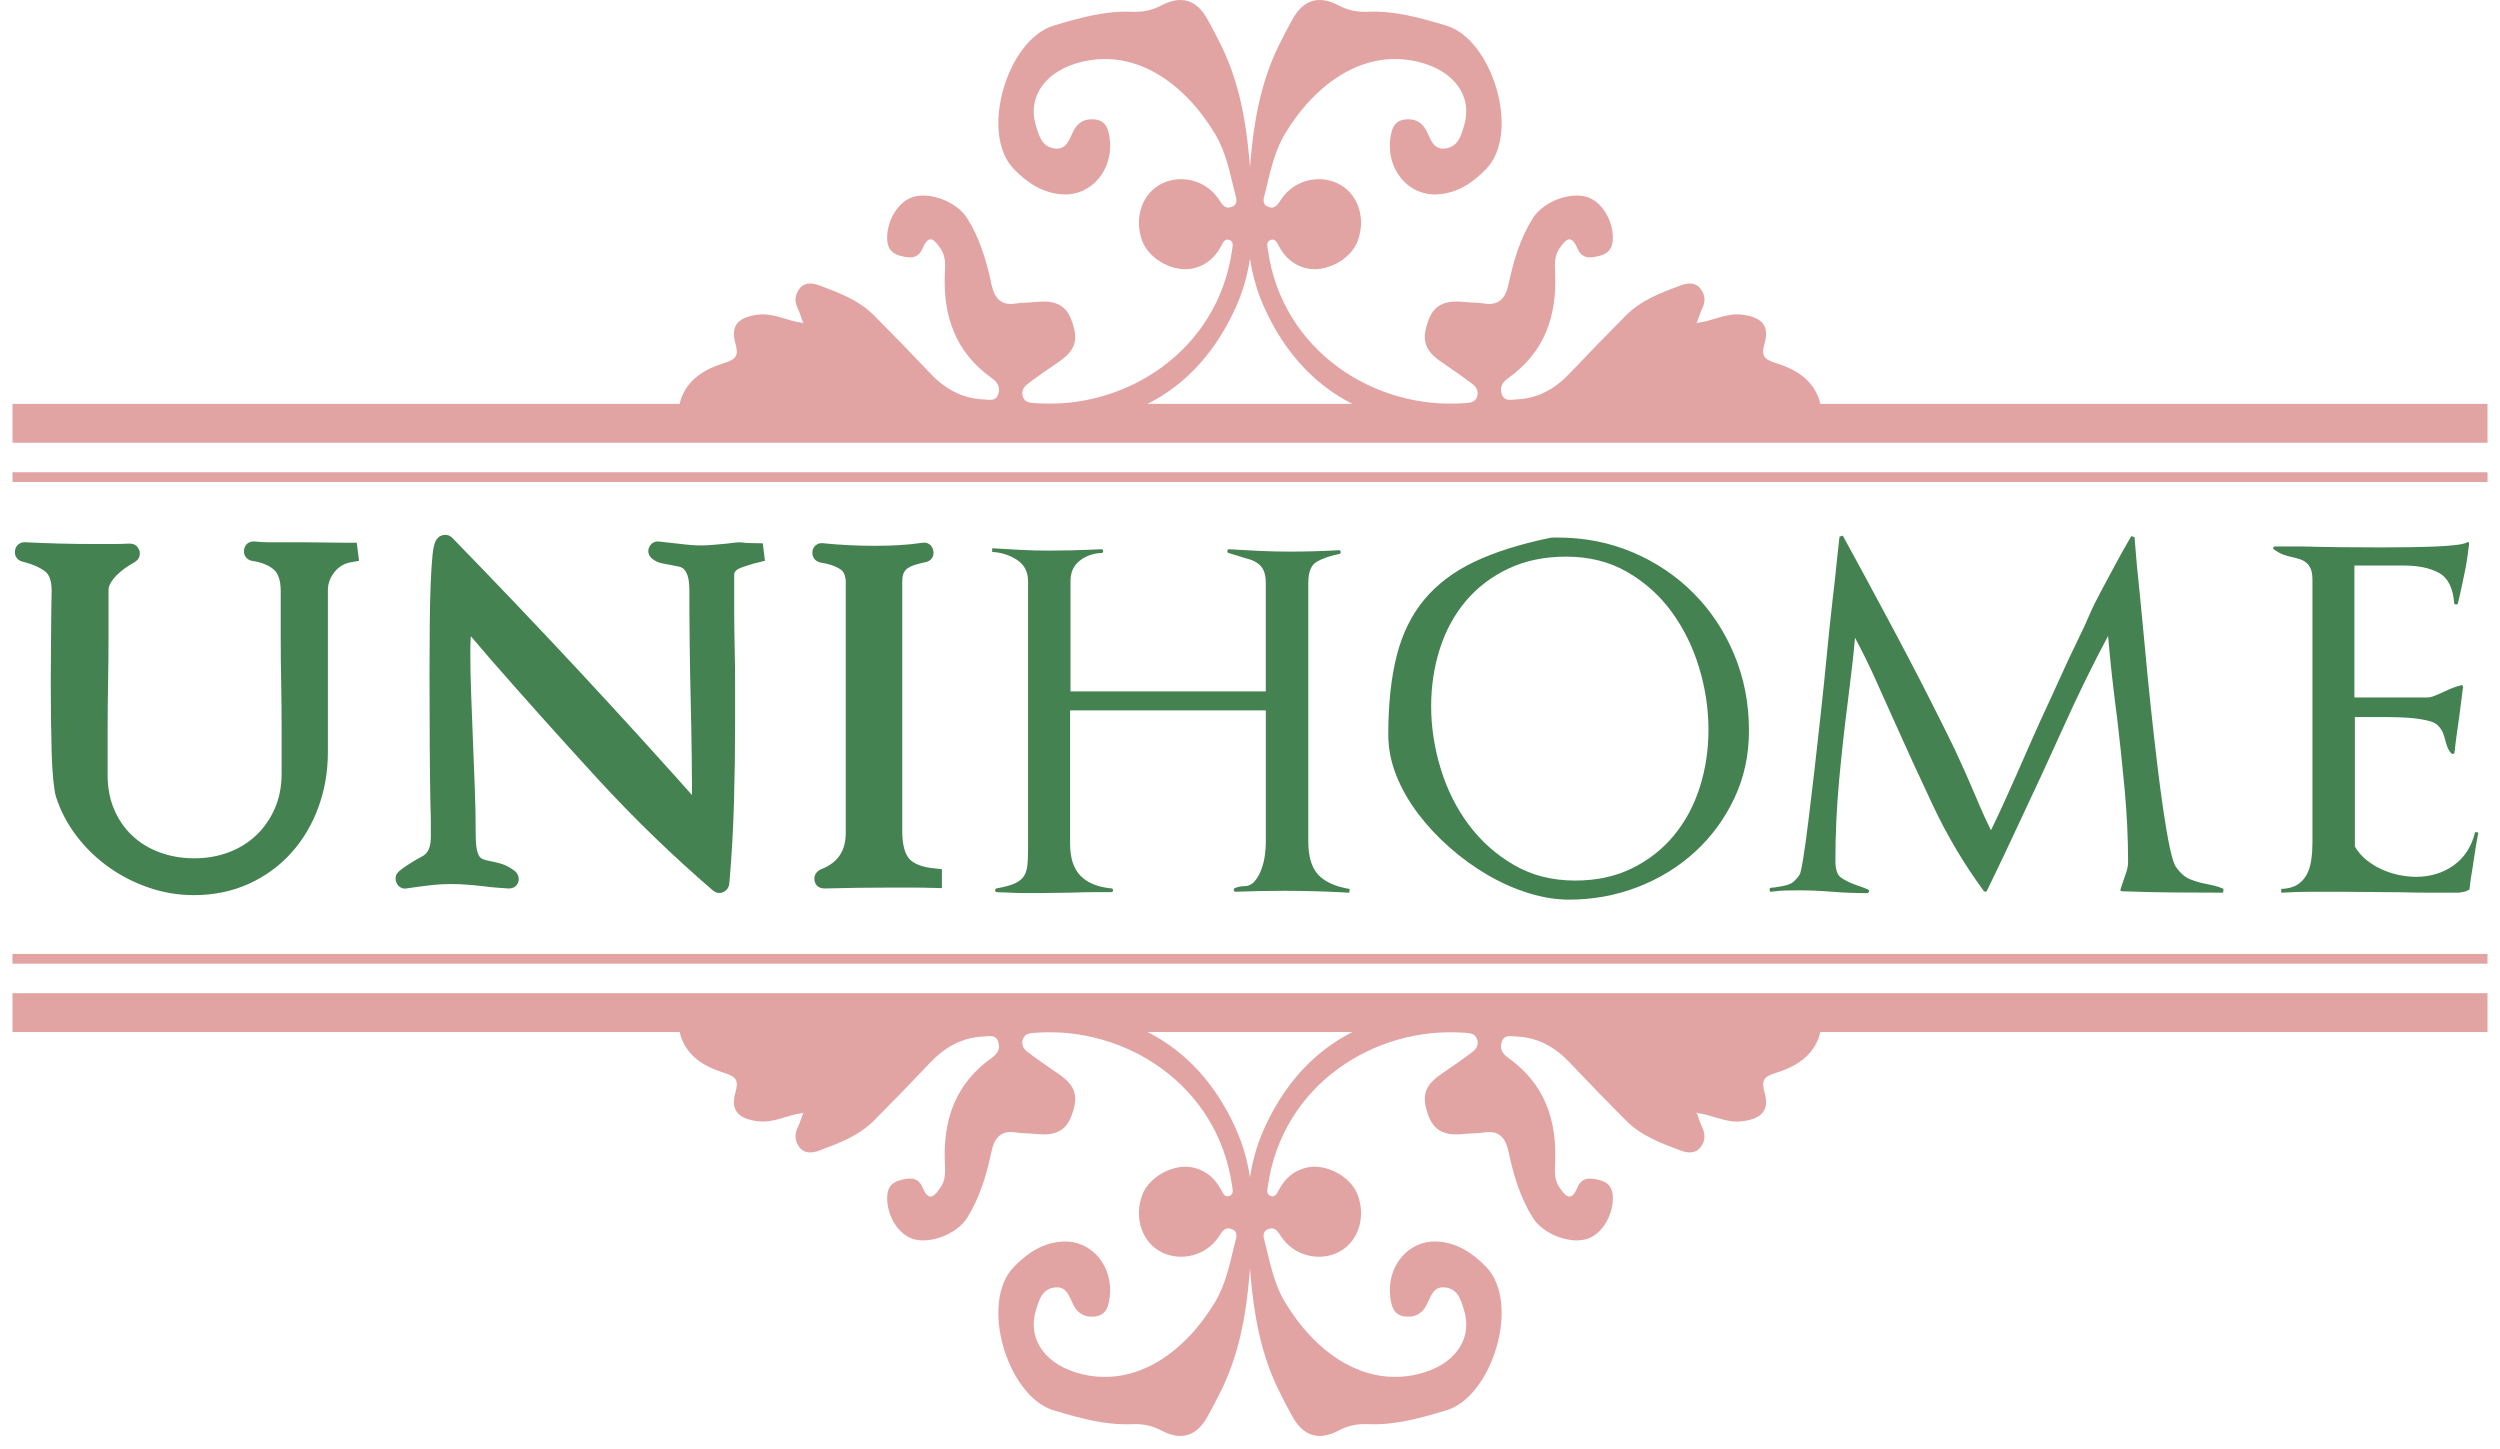 <svg width="157" height="91" viewBox="0 0 157 91" fill="none" xmlns="http://www.w3.org/2000/svg">
<path d="M20.622 35.606C20.267 36.046 20.091 36.535 20.091 37.075V47.235C20.091 48.392 19.903 49.484 19.531 50.509C19.158 51.536 18.627 52.436 17.936 53.209C17.245 53.983 16.41 54.594 15.43 55.042C14.45 55.491 13.364 55.715 12.168 55.715C11.273 55.715 10.396 55.571 9.536 55.28C8.678 54.991 7.884 54.589 7.158 54.077C6.429 53.564 5.79 52.953 5.24 52.243C4.69 51.534 4.274 50.751 3.994 49.893C3.938 49.708 3.886 49.381 3.842 48.913C3.795 48.448 3.762 47.891 3.743 47.247C3.724 46.603 3.71 45.9 3.701 45.134C3.691 44.37 3.687 43.604 3.687 42.84C3.687 42.131 3.691 41.433 3.701 40.742C3.71 40.051 3.715 39.435 3.715 38.894C3.715 38.521 3.719 38.18 3.729 37.872C3.738 37.564 3.743 37.308 3.743 37.101C3.743 36.337 3.543 35.799 3.141 35.491C2.739 35.184 2.194 34.946 1.503 34.777C1.447 34.758 1.423 34.716 1.433 34.65C1.442 34.584 1.475 34.551 1.531 34.551C2.276 34.589 3.019 34.617 3.757 34.636C4.495 34.655 5.226 34.664 5.954 34.664C6.328 34.664 6.692 34.664 7.045 34.664C7.419 34.664 7.792 34.655 8.164 34.636C8.22 34.636 8.258 34.664 8.276 34.721C8.295 34.777 8.276 34.824 8.22 34.861C8.016 34.974 7.804 35.104 7.59 35.254C7.374 35.404 7.169 35.576 6.974 35.771C6.779 35.966 6.62 36.173 6.5 36.387C6.377 36.603 6.316 36.831 6.316 37.073C6.316 38.062 6.316 39.033 6.316 39.985C6.316 40.937 6.307 41.898 6.288 42.868C6.269 43.839 6.26 44.81 6.26 45.78C6.26 46.751 6.26 47.722 6.26 48.69C6.26 49.548 6.408 50.328 6.709 51.028C7.007 51.729 7.423 52.33 7.954 52.833C8.486 53.336 9.115 53.724 9.844 53.994C10.57 54.265 11.355 54.401 12.194 54.401C13.052 54.401 13.846 54.26 14.572 53.98C15.301 53.7 15.931 53.303 16.462 52.791C16.993 52.279 17.414 51.668 17.722 50.958C18.03 50.248 18.185 49.456 18.185 48.58C18.185 47.628 18.185 46.676 18.185 45.724C18.185 44.753 18.175 43.792 18.157 42.843C18.138 41.891 18.128 40.939 18.128 39.987C18.128 39.035 18.128 38.074 18.128 37.104C18.128 36.34 17.938 35.778 17.555 35.423C17.172 35.068 16.617 34.836 15.889 34.723C15.832 34.704 15.809 34.662 15.818 34.596C15.828 34.53 15.86 34.5 15.917 34.5C16.253 34.537 16.58 34.556 16.897 34.556C17.233 34.556 17.56 34.556 17.877 34.556H19.193C19.604 34.556 20.004 34.561 20.396 34.57C20.789 34.58 21.198 34.584 21.628 34.584H21.964L21.992 34.807C21.433 34.901 20.974 35.167 20.622 35.606Z" fill="#458252"/>
<path d="M47.372 34.864C47.334 34.864 47.296 34.873 47.259 34.892C47.09 34.949 46.909 35.005 46.714 35.061C46.519 35.118 46.335 35.188 46.168 35.27C45.999 35.355 45.865 35.465 45.762 35.606C45.658 35.748 45.609 35.91 45.609 36.098C45.609 36.864 45.609 37.628 45.609 38.392C45.609 39.158 45.618 39.921 45.637 40.688C45.656 41.454 45.665 42.218 45.665 42.981C45.665 43.729 45.665 44.492 45.665 45.278C45.665 46.977 45.642 48.669 45.595 50.356C45.548 52.046 45.452 53.748 45.301 55.465C45.301 55.503 45.278 55.536 45.231 55.562C45.184 55.59 45.141 55.585 45.104 55.548C42.566 53.364 40.159 51.033 37.882 48.551C35.604 46.069 33.364 43.569 31.165 41.05C30.791 40.619 30.46 40.234 30.171 39.889C29.882 39.543 29.55 39.167 29.177 38.756C29.139 39.111 29.106 39.456 29.078 39.792C29.05 40.128 29.035 40.474 29.035 40.829C29.035 41.78 29.054 42.737 29.092 43.698C29.13 44.659 29.167 45.635 29.205 46.624C29.242 47.595 29.28 48.556 29.317 49.505C29.355 50.457 29.374 51.419 29.374 52.389C29.374 52.876 29.407 53.252 29.473 53.522C29.538 53.792 29.63 53.999 29.752 54.138C29.875 54.279 30.013 54.375 30.173 54.431C30.33 54.488 30.504 54.535 30.69 54.57C30.895 54.608 31.111 54.659 31.334 54.723C31.557 54.789 31.79 54.916 32.034 55.101C32.072 55.139 32.086 55.181 32.077 55.228C32.067 55.275 32.034 55.299 31.978 55.299C31.717 55.28 31.456 55.261 31.195 55.242C30.934 55.223 30.674 55.195 30.413 55.158C30.077 55.12 29.736 55.087 29.39 55.061C29.045 55.033 28.695 55.019 28.34 55.019C27.872 55.019 27.397 55.047 26.911 55.104C26.424 55.16 25.94 55.226 25.456 55.299C25.419 55.317 25.386 55.299 25.358 55.242C25.329 55.186 25.334 55.139 25.372 55.101C25.557 54.953 25.726 54.831 25.875 54.737C26.023 54.643 26.173 54.551 26.323 54.457C26.493 54.363 26.65 54.276 26.8 54.192C26.948 54.107 27.08 53.997 27.193 53.856C27.306 53.717 27.393 53.538 27.459 53.325C27.524 53.111 27.557 52.836 27.557 52.5C27.557 52.333 27.557 52.069 27.557 51.717C27.557 51.362 27.548 50.944 27.529 50.457C27.51 49.43 27.496 48.189 27.487 46.735C27.477 45.28 27.473 43.794 27.473 42.286C27.473 41.259 27.477 40.269 27.487 39.32C27.496 38.368 27.515 37.52 27.543 36.772C27.571 36.025 27.609 35.416 27.656 34.939C27.703 34.462 27.773 34.187 27.867 34.114C27.943 34.077 27.997 34.077 28.034 34.114C30.796 36.951 33.482 39.773 36.095 42.582C38.706 45.39 41.329 48.279 43.962 51.245V51.021C43.962 48.709 43.933 46.384 43.877 44.053C43.821 41.74 43.792 39.416 43.792 37.085C43.792 36.619 43.745 36.251 43.651 35.98C43.557 35.71 43.433 35.503 43.273 35.364C43.113 35.226 42.941 35.136 42.756 35.099C42.57 35.061 42.382 35.024 42.197 34.986C42.027 34.949 41.86 34.916 41.694 34.89C41.527 34.861 41.376 34.791 41.245 34.678C41.207 34.641 41.202 34.598 41.231 34.551C41.259 34.504 41.301 34.49 41.358 34.509C41.898 34.565 42.438 34.627 42.981 34.69C43.522 34.756 44.062 34.77 44.605 34.732L45.585 34.648C45.771 34.629 45.968 34.605 46.173 34.577C46.377 34.549 46.575 34.554 46.761 34.591C46.855 34.591 46.974 34.596 47.125 34.605C47.273 34.615 47.386 34.619 47.461 34.619L47.489 34.843C47.447 34.854 47.409 34.864 47.372 34.864Z" fill="#458252"/>
<path d="M57.308 55.24C56.878 55.24 56.45 55.24 56.02 55.24C55.31 55.24 54.596 55.245 53.879 55.254C53.16 55.263 52.446 55.278 51.738 55.296C51.682 55.296 51.649 55.268 51.639 55.212C51.63 55.155 51.654 55.108 51.71 55.071C52.979 54.587 53.614 53.663 53.614 52.3V36.598C53.614 35.983 53.414 35.555 53.012 35.31C52.61 35.068 52.14 34.908 51.599 34.833C51.543 34.815 51.515 34.777 51.515 34.721C51.515 34.645 51.543 34.608 51.599 34.608C52.681 34.721 53.792 34.777 54.93 34.777C55.452 34.777 55.968 34.763 56.483 34.735C56.995 34.706 57.505 34.655 58.008 34.58C58.065 34.561 58.102 34.589 58.121 34.664C58.14 34.739 58.121 34.786 58.065 34.805C57.785 34.861 57.529 34.927 57.294 35C57.061 35.075 56.859 35.174 56.692 35.294C56.523 35.416 56.394 35.574 56.3 35.771C56.206 35.966 56.161 36.232 56.161 36.568V52.185C56.161 53.136 56.347 53.827 56.721 54.255C57.094 54.685 57.738 54.946 58.652 55.038V55.261C58.203 55.249 57.757 55.24 57.308 55.24Z" fill="#458252"/>
<path d="M20.622 35.606C20.267 36.046 20.091 36.535 20.091 37.075V47.235C20.091 48.392 19.903 49.484 19.531 50.509C19.158 51.536 18.627 52.436 17.936 53.209C17.245 53.983 16.41 54.594 15.43 55.042C14.45 55.491 13.364 55.715 12.168 55.715C11.273 55.715 10.396 55.571 9.536 55.28C8.678 54.991 7.884 54.589 7.158 54.077C6.429 53.564 5.79 52.953 5.24 52.243C4.69 51.534 4.274 50.751 3.994 49.893C3.938 49.708 3.886 49.381 3.842 48.913C3.795 48.448 3.762 47.891 3.743 47.247C3.724 46.603 3.71 45.9 3.701 45.134C3.691 44.37 3.687 43.604 3.687 42.84C3.687 42.131 3.691 41.433 3.701 40.742C3.71 40.051 3.715 39.435 3.715 38.894C3.715 38.521 3.719 38.18 3.729 37.872C3.738 37.564 3.743 37.308 3.743 37.101C3.743 36.337 3.543 35.799 3.141 35.491C2.739 35.184 2.194 34.946 1.503 34.777C1.447 34.758 1.423 34.716 1.433 34.65C1.442 34.584 1.475 34.551 1.531 34.551C2.276 34.589 3.019 34.617 3.757 34.636C4.495 34.655 5.226 34.664 5.954 34.664C6.328 34.664 6.692 34.664 7.045 34.664C7.419 34.664 7.792 34.655 8.164 34.636C8.22 34.636 8.258 34.664 8.276 34.721C8.295 34.777 8.276 34.824 8.22 34.861C8.016 34.974 7.804 35.104 7.59 35.254C7.374 35.404 7.169 35.576 6.974 35.771C6.779 35.966 6.62 36.173 6.5 36.387C6.377 36.603 6.316 36.831 6.316 37.073C6.316 38.062 6.316 39.033 6.316 39.985C6.316 40.937 6.307 41.898 6.288 42.868C6.269 43.839 6.26 44.81 6.26 45.78C6.26 46.751 6.26 47.722 6.26 48.69C6.26 49.548 6.408 50.328 6.709 51.028C7.007 51.729 7.423 52.33 7.954 52.833C8.486 53.336 9.115 53.724 9.844 53.994C10.57 54.265 11.355 54.401 12.194 54.401C13.052 54.401 13.846 54.26 14.572 53.98C15.301 53.7 15.931 53.303 16.462 52.791C16.993 52.279 17.414 51.668 17.722 50.958C18.03 50.248 18.185 49.456 18.185 48.58C18.185 47.628 18.185 46.676 18.185 45.724C18.185 44.753 18.175 43.792 18.157 42.843C18.138 41.891 18.128 40.939 18.128 39.987C18.128 39.035 18.128 38.074 18.128 37.104C18.128 36.34 17.938 35.778 17.555 35.423C17.172 35.068 16.617 34.836 15.889 34.723C15.832 34.704 15.809 34.662 15.818 34.596C15.828 34.53 15.86 34.5 15.917 34.5C16.253 34.537 16.58 34.556 16.897 34.556C17.233 34.556 17.56 34.556 17.877 34.556H19.193C19.604 34.556 20.004 34.561 20.396 34.57C20.789 34.58 21.198 34.584 21.628 34.584H21.964L21.992 34.807C21.433 34.901 20.974 35.167 20.622 35.606Z" stroke="#458252" stroke-miterlimit="10"/>
<path d="M47.372 34.864C47.334 34.864 47.296 34.873 47.259 34.892C47.09 34.949 46.909 35.005 46.714 35.061C46.519 35.118 46.335 35.188 46.168 35.27C45.999 35.355 45.865 35.465 45.762 35.606C45.658 35.748 45.609 35.91 45.609 36.098C45.609 36.864 45.609 37.628 45.609 38.392C45.609 39.158 45.618 39.921 45.637 40.688C45.656 41.454 45.665 42.218 45.665 42.981C45.665 43.729 45.665 44.492 45.665 45.278C45.665 46.977 45.642 48.669 45.595 50.356C45.548 52.046 45.452 53.748 45.301 55.465C45.301 55.503 45.278 55.536 45.231 55.562C45.184 55.59 45.141 55.585 45.104 55.548C42.566 53.364 40.159 51.033 37.882 48.551C35.604 46.069 33.364 43.569 31.165 41.05C30.791 40.619 30.46 40.234 30.171 39.889C29.882 39.543 29.55 39.167 29.177 38.756C29.139 39.111 29.106 39.456 29.078 39.792C29.05 40.128 29.035 40.474 29.035 40.829C29.035 41.78 29.054 42.737 29.092 43.698C29.13 44.659 29.167 45.635 29.205 46.624C29.242 47.595 29.28 48.556 29.317 49.505C29.355 50.457 29.374 51.419 29.374 52.389C29.374 52.876 29.407 53.252 29.473 53.522C29.538 53.792 29.63 53.999 29.752 54.138C29.875 54.279 30.013 54.375 30.173 54.431C30.33 54.488 30.504 54.535 30.69 54.57C30.895 54.608 31.111 54.659 31.334 54.723C31.557 54.789 31.79 54.916 32.034 55.101C32.072 55.139 32.086 55.181 32.077 55.228C32.067 55.275 32.034 55.299 31.978 55.299C31.717 55.28 31.456 55.261 31.195 55.242C30.934 55.223 30.674 55.195 30.413 55.158C30.077 55.12 29.736 55.087 29.39 55.061C29.045 55.033 28.695 55.019 28.34 55.019C27.872 55.019 27.397 55.047 26.911 55.104C26.424 55.16 25.94 55.226 25.456 55.299C25.419 55.317 25.386 55.299 25.358 55.242C25.329 55.186 25.334 55.139 25.372 55.101C25.557 54.953 25.726 54.831 25.875 54.737C26.023 54.643 26.173 54.551 26.323 54.457C26.493 54.363 26.65 54.276 26.8 54.192C26.948 54.107 27.08 53.997 27.193 53.856C27.306 53.717 27.393 53.538 27.459 53.325C27.524 53.111 27.557 52.836 27.557 52.5C27.557 52.333 27.557 52.069 27.557 51.717C27.557 51.362 27.548 50.944 27.529 50.457C27.51 49.43 27.496 48.189 27.487 46.735C27.477 45.28 27.473 43.794 27.473 42.286C27.473 41.259 27.477 40.269 27.487 39.32C27.496 38.368 27.515 37.52 27.543 36.772C27.571 36.025 27.609 35.416 27.656 34.939C27.703 34.462 27.773 34.187 27.867 34.114C27.943 34.077 27.997 34.077 28.034 34.114C30.796 36.951 33.482 39.773 36.095 42.582C38.706 45.39 41.329 48.279 43.962 51.245V51.021C43.962 48.709 43.933 46.384 43.877 44.053C43.821 41.74 43.792 39.416 43.792 37.085C43.792 36.619 43.745 36.251 43.651 35.98C43.557 35.71 43.433 35.503 43.273 35.364C43.113 35.226 42.941 35.136 42.756 35.099C42.57 35.061 42.382 35.024 42.197 34.986C42.027 34.949 41.86 34.916 41.694 34.89C41.527 34.861 41.376 34.791 41.245 34.678C41.207 34.641 41.202 34.598 41.231 34.551C41.259 34.504 41.301 34.49 41.358 34.509C41.898 34.565 42.438 34.627 42.981 34.69C43.522 34.756 44.062 34.77 44.605 34.732L45.585 34.648C45.771 34.629 45.968 34.605 46.173 34.577C46.377 34.549 46.575 34.554 46.761 34.591C46.855 34.591 46.974 34.596 47.125 34.605C47.273 34.615 47.386 34.619 47.461 34.619L47.489 34.843C47.447 34.854 47.409 34.864 47.372 34.864Z" stroke="#458252" stroke-miterlimit="10"/>
<path d="M57.308 55.24C56.878 55.24 56.45 55.24 56.02 55.24C55.31 55.24 54.596 55.245 53.879 55.254C53.16 55.263 52.446 55.278 51.738 55.296C51.682 55.296 51.649 55.268 51.639 55.212C51.63 55.155 51.654 55.108 51.71 55.071C52.979 54.587 53.614 53.663 53.614 52.3V36.598C53.614 35.983 53.414 35.555 53.012 35.31C52.61 35.068 52.14 34.908 51.599 34.833C51.543 34.815 51.515 34.777 51.515 34.721C51.515 34.645 51.543 34.608 51.599 34.608C52.681 34.721 53.792 34.777 54.93 34.777C55.452 34.777 55.968 34.763 56.483 34.735C56.995 34.706 57.505 34.655 58.008 34.58C58.065 34.561 58.102 34.589 58.121 34.664C58.14 34.739 58.121 34.786 58.065 34.805C57.785 34.861 57.529 34.927 57.294 35C57.061 35.075 56.859 35.174 56.692 35.294C56.523 35.416 56.394 35.574 56.3 35.771C56.206 35.966 56.161 36.232 56.161 36.568V52.185C56.161 53.136 56.347 53.827 56.721 54.255C57.094 54.685 57.738 54.946 58.652 55.038V55.261C58.203 55.249 57.757 55.24 57.308 55.24Z" stroke="#458252" stroke-miterlimit="10"/>
<path d="M84.73 56.061C84.046 56.021 83.374 55.993 82.711 55.974C82.048 55.955 81.374 55.943 80.692 55.943C80.184 55.943 79.668 55.948 79.141 55.957C78.615 55.967 78.098 55.983 77.59 56.002C77.531 56.002 77.496 55.967 77.487 55.899C77.477 55.83 77.501 55.786 77.559 55.767C77.658 55.727 77.754 55.699 77.853 55.68C77.95 55.661 78.048 55.649 78.147 55.649C78.401 55.649 78.615 55.548 78.791 55.342C78.967 55.137 79.108 54.888 79.216 54.594C79.322 54.3 79.397 54.004 79.435 53.701C79.475 53.4 79.494 53.142 79.494 52.926V44.613H67.202V52.984C67.202 53.882 67.421 54.554 67.86 55.003C68.3 55.452 68.948 55.715 69.806 55.793C69.865 55.793 69.893 55.833 69.893 55.91C69.893 55.988 69.865 56.028 69.806 56.028C69.416 56.028 69.016 56.028 68.605 56.028C68.196 56.028 67.785 56.037 67.376 56.056C67.082 56.056 66.746 56.061 66.365 56.07C65.985 56.08 65.649 56.084 65.355 56.084C65.023 56.084 64.692 56.084 64.361 56.084C64.029 56.084 63.686 56.075 63.336 56.056C63.237 56.056 63.117 56.051 62.969 56.042C62.824 56.032 62.702 56.028 62.603 56.028C62.544 56.028 62.511 55.993 62.499 55.924C62.49 55.856 62.514 55.812 62.572 55.793C63.021 55.715 63.378 55.621 63.642 55.516C63.905 55.41 64.105 55.271 64.241 55.106C64.377 54.942 64.464 54.721 64.504 54.449C64.544 54.176 64.563 53.814 64.563 53.365V36.507C64.563 35.903 64.323 35.45 63.846 35.147C63.367 34.846 62.857 34.684 62.309 34.665V34.43C62.913 34.47 63.51 34.502 64.095 34.533C64.68 34.564 65.266 34.578 65.851 34.578C66.3 34.578 66.749 34.573 67.197 34.564C67.646 34.554 68.095 34.54 68.544 34.519C68.643 34.519 68.749 34.514 68.866 34.505C68.984 34.495 69.089 34.491 69.188 34.491C69.247 34.491 69.275 34.531 69.275 34.608C69.275 34.686 69.247 34.726 69.188 34.726C68.662 34.745 68.203 34.907 67.813 35.208C67.423 35.511 67.228 35.936 67.228 36.481V43.419H79.491V36.63C79.491 36.298 79.449 36.035 79.36 35.84C79.273 35.645 79.146 35.49 78.979 35.372C78.812 35.255 78.624 35.168 78.408 35.109C78.194 35.05 77.968 34.982 77.736 34.904L77.15 34.728C77.092 34.709 77.068 34.665 77.078 34.597C77.087 34.528 77.122 34.493 77.181 34.493C77.806 34.533 78.441 34.566 79.085 34.597C79.729 34.625 80.363 34.641 80.988 34.641C82.001 34.641 83.038 34.613 84.091 34.552C84.149 34.552 84.182 34.587 84.194 34.655C84.203 34.724 84.18 34.768 84.121 34.787C83.536 34.904 83.061 35.064 82.702 35.271C82.34 35.475 82.161 35.92 82.161 36.604V52.846C82.161 53.783 82.365 54.474 82.774 54.923C83.183 55.372 83.848 55.675 84.765 55.83L84.73 56.061Z" fill="#458252"/>
<path d="M108.916 50.133C108.302 51.43 107.477 52.553 106.443 53.498C105.409 54.445 104.208 55.181 102.843 55.708C101.477 56.234 100.041 56.497 98.54 56.497C97.719 56.497 96.871 56.361 95.994 56.088C95.115 55.816 94.258 55.435 93.419 54.946C92.58 54.457 91.785 53.884 91.033 53.219C90.281 52.556 89.618 51.844 89.043 51.082C88.467 50.321 88.013 49.522 87.682 48.683C87.35 47.844 87.184 46.995 87.184 46.138C87.184 44.224 87.36 42.577 87.71 41.19C88.06 39.806 88.636 38.629 89.437 37.663C90.239 36.697 91.282 35.907 92.568 35.291C93.856 34.676 95.437 34.175 97.308 33.785C97.386 33.766 97.463 33.757 97.543 33.757C97.642 33.757 97.729 33.757 97.806 33.757C99.503 33.757 101.085 34.069 102.549 34.692C104.013 35.317 105.285 36.175 106.368 37.268C107.452 38.361 108.3 39.644 108.913 41.118C109.527 42.591 109.835 44.178 109.835 45.874C109.837 47.416 109.529 48.836 108.916 50.133ZM106.704 41.924C106.314 40.636 105.743 39.475 104.991 38.441C104.239 37.407 103.308 36.568 102.197 35.924C101.085 35.28 99.806 34.958 98.363 34.958C96.998 34.958 95.788 35.207 94.735 35.705C93.682 36.203 92.793 36.876 92.072 37.724C91.35 38.572 90.803 39.569 90.434 40.709C90.063 41.851 89.877 43.066 89.877 44.351C89.877 45.66 90.077 46.967 90.476 48.274C90.876 49.581 91.461 50.753 92.232 51.787C93.003 52.822 93.947 53.665 95.071 54.319C96.192 54.972 97.475 55.299 98.92 55.299C100.267 55.299 101.461 55.04 102.504 54.523C103.548 54.006 104.427 53.313 105.139 52.445C105.851 51.578 106.387 50.572 106.749 49.43C107.111 48.288 107.292 47.085 107.292 45.816C107.289 44.509 107.094 43.212 106.704 41.924Z" fill="#458252"/>
<path d="M139.613 56.06C138.561 56.06 137.505 56.056 136.452 56.046C135.4 56.037 134.344 56.013 133.291 55.973C133.174 55.973 133.134 55.924 133.174 55.828C133.193 55.769 133.212 55.71 133.233 55.651C133.251 55.593 133.27 55.534 133.291 55.475C133.369 55.24 133.447 55.012 133.526 54.786C133.604 54.563 133.644 54.342 133.644 54.129C133.644 52.645 133.571 51.118 133.425 49.548C133.28 47.978 133.118 46.46 132.944 44.998V45.026C132.826 44.11 132.725 43.261 132.636 42.481C132.549 41.701 132.464 40.852 132.387 39.936C131.411 41.769 130.483 43.663 129.606 45.614C128.727 47.564 127.841 49.487 126.944 51.379C126.591 52.14 126.236 52.902 125.874 53.661C125.512 54.422 125.148 55.184 124.777 55.943C124.758 55.983 124.727 56.002 124.69 56.002C124.65 56.002 124.612 55.983 124.572 55.943C123.343 54.265 122.286 52.486 121.397 50.601C120.509 48.718 119.665 46.878 118.866 45.085C118.457 44.168 118.076 43.32 117.724 42.54C117.374 41.76 116.962 40.93 116.495 40.051C116.436 40.735 116.368 41.393 116.29 42.027C116.213 42.662 116.133 43.311 116.055 43.973C115.841 45.611 115.656 47.285 115.498 48.993C115.341 50.702 115.263 52.394 115.263 54.072C115.263 54.599 115.381 54.946 115.613 55.111C115.848 55.278 116.149 55.428 116.521 55.564C116.638 55.604 116.765 55.647 116.901 55.696C117.038 55.745 117.174 55.8 117.31 55.856C117.369 55.896 117.388 55.943 117.369 56.002C117.35 56.06 117.31 56.089 117.251 56.089C116.509 56.089 115.778 56.06 115.056 56.002C114.316 55.943 113.583 55.912 112.861 55.912C112.586 55.912 112.318 55.917 112.055 55.926C111.792 55.936 111.524 55.962 111.251 55.999C111.193 56.018 111.153 55.99 111.134 55.91C111.115 55.832 111.134 55.783 111.193 55.764C111.251 55.745 111.31 55.736 111.369 55.736C111.447 55.736 111.515 55.727 111.573 55.708C111.886 55.668 112.149 55.609 112.363 55.532C112.577 55.454 112.791 55.259 113.007 54.946C113.066 54.869 113.143 54.521 113.242 53.908C113.341 53.294 113.447 52.516 113.564 51.581C113.682 50.645 113.808 49.581 113.945 48.392C114.081 47.203 114.217 45.983 114.354 44.733C114.49 43.484 114.617 42.251 114.734 41.031C114.852 39.811 114.969 38.695 115.085 37.68C115.143 37.212 115.197 36.742 115.247 36.274C115.296 35.806 115.338 35.381 115.378 35C115.418 34.62 115.468 34.185 115.524 33.698L115.729 33.64C116.196 34.498 116.622 35.278 117.002 35.98C117.383 36.683 117.823 37.499 118.318 38.425C118.817 39.351 119.324 40.307 119.841 41.292C120.358 42.276 120.866 43.264 121.362 44.248C121.86 45.235 122.314 46.147 122.723 46.986C123.209 48.02 123.653 49.014 124.055 49.971C124.455 50.928 124.781 51.649 125.035 52.138C125.581 51.008 126.107 49.861 126.615 48.7C127.122 47.539 127.63 46.392 128.137 45.261C128.546 44.382 128.953 43.501 129.353 42.613C129.752 41.724 130.166 40.843 130.596 39.964C130.713 39.729 130.824 39.496 130.932 39.261C131.038 39.026 131.141 38.794 131.24 38.559C131.416 38.15 131.653 37.666 131.957 37.108C132.257 36.551 132.546 36.016 132.819 35.499C133.092 34.982 133.435 34.373 133.844 33.67L134.048 33.729C134.086 34.197 134.121 34.617 134.152 34.986C134.18 35.358 134.22 35.767 134.269 36.215C134.318 36.664 134.361 37.104 134.401 37.532C134.497 38.507 134.6 39.581 134.709 40.751C134.814 41.922 134.932 43.106 135.059 44.307C135.186 45.508 135.317 46.678 135.454 47.818C135.59 48.961 135.726 49.995 135.863 50.92C135.999 51.846 136.135 52.629 136.271 53.261C136.408 53.896 136.535 54.291 136.652 54.446C136.925 54.836 137.223 55.094 137.545 55.221C137.867 55.348 138.184 55.442 138.497 55.499C138.673 55.539 138.852 55.576 139.038 55.616C139.223 55.656 139.423 55.724 139.637 55.821L139.613 56.06Z" fill="#458252"/>
<path d="M155.397 53.705C155.329 54.185 155.256 54.657 155.176 55.125V55.094L155.089 55.797C155.089 55.874 155.049 55.914 154.972 55.914C154.972 55.895 154.944 55.914 154.882 55.973L154.443 56.06C153.818 56.06 153.195 56.06 152.57 56.06C151.945 56.06 151.322 56.051 150.697 56.032C150.072 56.032 149.458 56.027 148.852 56.018C148.245 56.008 147.632 56.004 147.007 56.004C146.382 56.004 145.759 56.004 145.134 56.004C144.509 56.004 143.886 56.023 143.261 56.062V55.827C143.691 55.809 144.032 55.715 144.285 55.55C144.539 55.383 144.734 55.169 144.871 54.906C145.007 54.643 145.101 54.34 145.148 53.999C145.197 53.658 145.221 53.31 145.221 52.96V36.424C145.221 36.131 145.186 35.903 145.117 35.736C145.049 35.571 144.958 35.44 144.84 35.341C144.723 35.242 144.591 35.172 144.445 35.122C144.3 35.073 144.137 35.031 143.963 34.991C143.768 34.951 143.578 34.899 143.392 34.831C143.207 34.763 143.007 34.65 142.793 34.495C142.753 34.457 142.744 34.417 142.765 34.377C142.784 34.337 142.814 34.319 142.854 34.319H144.64C145.284 34.337 146.055 34.354 146.953 34.363C147.851 34.373 148.708 34.377 149.529 34.377C150.154 34.377 150.763 34.373 151.357 34.363C151.952 34.354 152.488 34.34 152.967 34.319C153.444 34.3 153.855 34.269 154.196 34.229C154.537 34.192 154.767 34.142 154.882 34.084C155 34.006 155.059 34.034 155.059 34.17C155 34.718 154.918 35.263 154.81 35.809C154.701 36.354 154.589 36.883 154.473 37.39C154.455 37.489 154.434 37.571 154.415 37.639C154.396 37.708 154.375 37.792 154.356 37.889C154.337 37.947 154.292 37.971 154.224 37.961C154.156 37.952 154.121 37.917 154.121 37.858C154.043 36.901 153.721 36.274 153.155 35.971C152.589 35.668 151.867 35.517 150.991 35.517H147.858V43.799H152.452C152.589 43.799 152.76 43.757 152.965 43.668C153.169 43.581 153.378 43.487 153.594 43.39C153.75 43.313 153.907 43.245 154.062 43.186C154.217 43.127 154.372 43.08 154.53 43.04C154.626 43 154.676 43.04 154.676 43.158C154.636 43.47 154.598 43.783 154.558 44.093C154.518 44.406 154.481 44.709 154.441 45C154.382 45.39 154.328 45.766 154.281 46.126C154.231 46.488 154.187 46.852 154.149 47.223C154.149 47.282 154.123 47.322 154.076 47.341C154.027 47.36 153.985 47.35 153.945 47.313C153.846 47.214 153.768 47.094 153.71 46.946C153.651 46.8 153.602 46.65 153.564 46.492C153.524 46.337 153.475 46.18 153.418 46.025C153.359 45.87 153.251 45.712 153.096 45.557C152.979 45.421 152.741 45.313 152.379 45.235C152.018 45.158 151.627 45.103 151.209 45.075C150.788 45.047 150.375 45.033 149.966 45.033C149.576 45.033 149.282 45.033 149.087 45.033H147.886V53.162C148.081 53.494 148.325 53.776 148.617 54.011C148.911 54.243 149.226 54.441 149.569 54.596C149.909 54.751 150.267 54.868 150.636 54.946C151.007 55.024 151.367 55.064 151.719 55.064C152.636 55.064 153.432 54.819 154.104 54.333C154.779 53.844 155.221 53.153 155.437 52.255L155.642 52.283C155.547 52.753 155.465 53.226 155.397 53.705Z" fill="#458252"/>
<path d="M106.579 20.274C107.524 20.185 108.365 19.64 109.381 19.759C110.593 19.903 111.141 20.41 110.819 21.55C110.6 22.323 110.748 22.558 111.51 22.796C112.621 23.144 113.672 23.698 114.168 24.885C114.328 25.271 114.403 25.705 114.203 26.051C113.947 26.493 113.547 26.119 113.23 26.053C109.134 25.207 105.035 25.456 100.927 25.952C96.765 26.453 92.596 27.256 88.396 26.502C84.093 25.729 81.117 23.181 79.352 19.212C78.029 16.237 78.267 13.118 78.542 9.994C78.755 7.548 79.193 5.163 80.271 2.932C80.549 2.356 80.85 1.792 81.157 1.231C81.837 -0.006 82.802 -0.327 84.067 0.342C84.666 0.66 85.258 0.768 85.912 0.739C87.616 0.667 89.207 1.125 90.831 1.609C93.721 2.474 95.519 8.354 93.329 10.615C92.464 11.508 91.475 12.154 90.22 12.208C88.436 12.286 87.077 10.646 87.305 8.751C87.374 8.18 87.498 7.602 88.206 7.506C88.817 7.423 89.298 7.649 89.59 8.229C89.853 8.751 90.013 9.452 90.814 9.318C91.571 9.191 91.75 8.533 91.94 7.903C92.506 6.034 91.31 4.418 89.042 3.877C85.62 3.064 82.584 5.264 80.694 8.406C79.999 9.562 79.761 10.869 79.439 12.147C79.362 12.453 79.223 12.81 79.623 12.982C80.058 13.17 80.241 12.848 80.455 12.523C81.233 11.341 82.779 10.925 84.022 11.524C85.27 12.126 85.806 13.689 85.263 15.139C84.828 16.302 83.249 17.148 82.022 16.845C81.24 16.652 80.683 16.157 80.307 15.444C80.198 15.238 80.081 14.958 79.785 15.073C79.501 15.184 79.592 15.473 79.625 15.703C80.518 22.027 86.307 25.759 92.025 25.318C92.316 25.294 92.6 25.271 92.737 24.972C92.897 24.624 92.741 24.321 92.478 24.121C91.841 23.64 91.183 23.184 90.523 22.735C89.442 21.997 89.24 21.334 89.728 20.058C90.135 18.989 90.993 18.862 91.975 18.968C92.372 19.01 92.779 18.991 93.171 19.057C94.142 19.221 94.551 18.721 94.734 17.856C95.042 16.401 95.463 14.982 96.257 13.708C96.894 12.688 98.542 12.046 99.63 12.361C100.565 12.631 101.275 13.781 101.287 14.918C101.294 15.541 101.052 15.912 100.464 16.063C99.895 16.211 99.35 16.295 99.054 15.583C98.647 14.613 98.267 15.113 97.916 15.633C97.604 16.096 97.637 16.629 97.66 17.148C97.787 19.844 96.995 22.128 94.718 23.743C94.337 24.013 94.163 24.331 94.314 24.763C94.476 25.231 94.913 25.097 95.247 25.083C96.596 25.024 97.677 24.406 98.593 23.433C99.75 22.208 100.925 21 102.114 19.806C103.073 18.841 104.328 18.375 105.566 17.917C105.954 17.774 106.455 17.696 106.786 18.121C107.08 18.5 107.12 18.916 106.904 19.365C106.767 19.649 106.678 19.957 106.567 20.255C106.537 20.295 106.504 20.333 106.473 20.373C106.506 20.342 106.544 20.307 106.579 20.274Z" fill="#E2A3A3"/>
<path d="M50.42 20.274C49.475 20.185 48.633 19.64 47.618 19.759C46.406 19.903 45.858 20.41 46.18 21.55C46.398 22.323 46.25 22.558 45.489 22.796C44.377 23.144 43.327 23.698 42.831 24.885C42.671 25.271 42.596 25.705 42.796 26.051C43.052 26.493 43.451 26.119 43.769 26.053C47.865 25.207 51.964 25.456 56.072 25.952C60.234 26.453 64.403 27.256 68.603 26.502C72.906 25.729 75.881 23.181 77.646 19.212C78.969 16.237 78.732 13.118 78.457 9.994C78.243 7.548 77.806 5.163 76.728 2.932C76.45 2.356 76.149 1.792 75.841 1.231C75.162 -0.006 74.196 -0.327 72.932 0.342C72.333 0.66 71.74 0.768 71.087 0.739C69.383 0.667 67.792 1.125 66.168 1.609C63.277 2.474 61.48 8.354 63.67 10.615C64.535 11.508 65.524 12.154 66.779 12.208C68.563 12.286 69.921 10.646 69.693 8.751C69.625 8.18 69.501 7.602 68.793 7.506C68.182 7.423 67.7 7.649 67.409 8.229C67.146 8.751 66.986 9.452 66.185 9.318C65.428 9.191 65.249 8.533 65.059 7.903C64.492 6.034 65.689 4.418 67.957 3.877C71.379 3.064 74.415 5.264 76.304 8.406C77 9.562 77.237 10.869 77.559 12.147C77.637 12.453 77.776 12.81 77.376 12.982C76.941 13.17 76.758 12.848 76.544 12.523C75.766 11.341 74.22 10.925 72.977 11.524C71.729 12.126 71.193 13.689 71.736 15.139C72.171 16.302 73.75 17.148 74.977 16.845C75.759 16.652 76.316 16.157 76.692 15.444C76.8 15.238 76.918 14.958 77.214 15.073C77.498 15.184 77.407 15.473 77.374 15.703C76.481 22.027 70.692 25.759 64.974 25.318C64.683 25.294 64.398 25.271 64.262 24.972C64.102 24.624 64.257 24.321 64.521 24.121C65.157 23.64 65.816 23.184 66.476 22.735C67.557 21.997 67.759 21.334 67.27 20.058C66.864 18.989 66.006 18.862 65.024 18.968C64.626 19.01 64.22 18.991 63.827 19.057C62.857 19.221 62.448 18.721 62.264 17.856C61.957 16.401 61.536 14.982 60.742 13.708C60.105 12.688 58.457 12.046 57.369 12.361C56.434 12.631 55.724 13.781 55.712 14.918C55.705 15.541 55.947 15.912 56.535 16.063C57.103 16.211 57.649 16.295 57.945 15.583C58.351 14.613 58.732 15.113 59.082 15.633C59.395 16.096 59.362 16.629 59.339 17.148C59.212 19.844 60.004 22.128 62.281 23.743C62.662 24.013 62.836 24.331 62.685 24.763C62.523 25.231 62.086 25.097 61.752 25.083C60.403 25.024 59.322 24.406 58.406 23.433C57.249 22.208 56.074 21 54.885 19.806C53.926 18.841 52.671 18.375 51.432 17.917C51.045 17.774 50.544 17.696 50.213 18.121C49.919 18.5 49.879 18.916 50.095 19.365C50.232 19.649 50.321 19.957 50.431 20.255C50.462 20.295 50.495 20.333 50.525 20.373C50.492 20.342 50.457 20.307 50.42 20.274Z" fill="#E2A3A3"/>
<path d="M156.215 25.364H0.786V27.804H156.215V25.364Z" fill="#E2A3A3"/>
<path d="M156.215 29.658H0.786V30.269H156.215V29.658Z" fill="#E2A3A3"/>
<path d="M50.42 69.903C49.475 69.992 48.633 70.537 47.618 70.418C46.406 70.274 45.858 69.766 46.18 68.627C46.398 67.853 46.25 67.618 45.489 67.381C44.377 67.033 43.327 66.479 42.831 65.292C42.671 64.906 42.596 64.472 42.796 64.126C43.052 63.684 43.451 64.058 43.769 64.124C47.865 64.97 51.964 64.721 56.072 64.225C60.234 63.724 64.403 62.92 68.603 63.675C72.906 64.448 75.881 66.996 77.646 70.965C78.969 73.94 78.732 77.059 78.457 80.183C78.243 82.629 77.806 85.014 76.728 87.245C76.45 87.821 76.149 88.385 75.841 88.946C75.162 90.183 74.196 90.504 72.932 89.835C72.333 89.517 71.74 89.409 71.087 89.438C69.383 89.51 67.792 89.052 66.168 88.568C63.277 87.703 61.48 81.823 63.67 79.562C64.535 78.669 65.524 78.023 66.779 77.969C68.563 77.891 69.921 79.531 69.693 81.426C69.625 81.997 69.501 82.575 68.793 82.671C68.182 82.754 67.7 82.528 67.409 81.948C67.146 81.426 66.986 80.725 66.185 80.859C65.428 80.986 65.249 81.644 65.059 82.274C64.492 84.142 65.689 85.76 67.957 86.3C71.379 87.113 74.415 84.913 76.304 81.771C77 80.615 77.237 79.308 77.559 78.03C77.637 77.724 77.776 77.367 77.376 77.195C76.941 77.007 76.758 77.329 76.544 77.654C75.766 78.836 74.22 79.252 72.977 78.653C71.729 78.051 71.193 76.488 71.736 75.038C72.171 73.875 73.75 73.029 74.977 73.332C75.759 73.524 76.316 74.02 76.692 74.732C76.8 74.939 76.918 75.219 77.214 75.104C77.498 74.993 77.407 74.704 77.374 74.474C76.481 68.15 70.692 64.418 64.974 64.859C64.683 64.883 64.398 64.906 64.262 65.205C64.102 65.553 64.257 65.856 64.521 66.056C65.157 66.537 65.816 66.993 66.476 67.442C67.557 68.18 67.759 68.843 67.27 70.119C66.864 71.188 66.006 71.315 65.024 71.21C64.626 71.167 64.22 71.186 63.827 71.12C62.857 70.956 62.448 71.456 62.264 72.321C61.957 73.776 61.536 75.195 60.742 76.469C60.105 77.489 58.457 78.131 57.369 77.816C56.434 77.546 55.724 76.396 55.712 75.259C55.705 74.636 55.947 74.265 56.535 74.114C57.103 73.966 57.649 73.882 57.945 74.594C58.351 75.564 58.732 75.064 59.082 74.544C59.395 74.081 59.362 73.548 59.339 73.029C59.212 70.333 60.004 68.049 62.281 66.434C62.662 66.164 62.836 65.846 62.685 65.414C62.523 64.946 62.086 65.08 61.752 65.094C60.403 65.153 59.322 65.771 58.406 66.744C57.249 67.969 56.074 69.177 54.885 70.371C53.926 71.336 52.671 71.802 51.432 72.26C51.045 72.403 50.544 72.481 50.213 72.056C49.919 71.677 49.879 71.261 50.095 70.812C50.232 70.528 50.321 70.22 50.431 69.922C50.462 69.882 50.495 69.844 50.525 69.804C50.492 69.832 50.457 69.868 50.42 69.903Z" fill="#E2A3A3"/>
<path d="M106.579 69.903C107.524 69.992 108.365 70.537 109.381 70.418C110.593 70.274 111.141 69.766 110.819 68.627C110.6 67.853 110.748 67.618 111.51 67.381C112.621 67.033 113.672 66.479 114.168 65.292C114.328 64.906 114.403 64.472 114.203 64.126C113.947 63.684 113.547 64.058 113.23 64.124C109.134 64.97 105.035 64.721 100.927 64.225C96.765 63.724 92.596 62.92 88.396 63.675C84.093 64.448 81.117 66.996 79.352 70.965C78.029 73.94 78.267 77.059 78.542 80.183C78.755 82.629 79.193 85.014 80.271 87.245C80.549 87.821 80.85 88.385 81.157 88.946C81.837 90.183 82.802 90.504 84.067 89.835C84.666 89.517 85.258 89.409 85.912 89.438C87.616 89.51 89.207 89.052 90.831 88.568C93.721 87.703 95.519 81.823 93.329 79.562C92.464 78.669 91.475 78.023 90.22 77.969C88.436 77.891 87.077 79.531 87.305 81.426C87.374 81.997 87.498 82.575 88.206 82.671C88.817 82.754 89.298 82.528 89.59 81.948C89.853 81.426 90.013 80.725 90.814 80.859C91.571 80.986 91.75 81.644 91.94 82.274C92.506 84.142 91.31 85.76 89.042 86.3C85.62 87.113 82.584 84.913 80.694 81.771C79.999 80.615 79.761 79.308 79.439 78.03C79.362 77.724 79.223 77.367 79.623 77.195C80.058 77.007 80.241 77.329 80.455 77.654C81.233 78.836 82.779 79.252 84.022 78.653C85.27 78.051 85.806 76.488 85.263 75.038C84.828 73.875 83.249 73.029 82.022 73.332C81.24 73.524 80.683 74.02 80.307 74.732C80.198 74.939 80.081 75.219 79.785 75.104C79.501 74.993 79.592 74.704 79.625 74.474C80.518 68.15 86.307 64.418 92.025 64.859C92.316 64.883 92.6 64.906 92.737 65.205C92.897 65.553 92.741 65.856 92.478 66.056C91.841 66.537 91.183 66.993 90.523 67.442C89.442 68.18 89.24 68.843 89.728 70.119C90.135 71.188 90.993 71.315 91.975 71.21C92.372 71.167 92.779 71.186 93.171 71.12C94.142 70.956 94.551 71.456 94.734 72.321C95.042 73.776 95.463 75.195 96.257 76.469C96.894 77.489 98.542 78.131 99.63 77.816C100.565 77.546 101.275 76.396 101.287 75.259C101.294 74.636 101.052 74.265 100.464 74.114C99.895 73.966 99.35 73.882 99.054 74.594C98.647 75.564 98.267 75.064 97.916 74.544C97.604 74.081 97.637 73.548 97.66 73.029C97.787 70.333 96.995 68.049 94.718 66.434C94.337 66.164 94.163 65.846 94.314 65.414C94.476 64.946 94.913 65.08 95.247 65.094C96.596 65.153 97.677 65.771 98.593 66.744C99.75 67.969 100.925 69.177 102.114 70.371C103.073 71.336 104.328 71.802 105.566 72.26C105.954 72.403 106.455 72.481 106.786 72.056C107.08 71.677 107.12 71.261 106.904 70.812C106.767 70.528 106.678 70.22 106.567 69.922C106.537 69.882 106.504 69.844 106.473 69.804C106.506 69.832 106.544 69.868 106.579 69.903Z" fill="#E2A3A3"/>
<path d="M0.785 64.812H156.214V62.373H0.785V64.812Z" fill="#E2A3A3"/>
<path d="M0.785 60.519H156.214V59.908H0.785V60.519Z" fill="#E2A3A3"/>
</svg>
